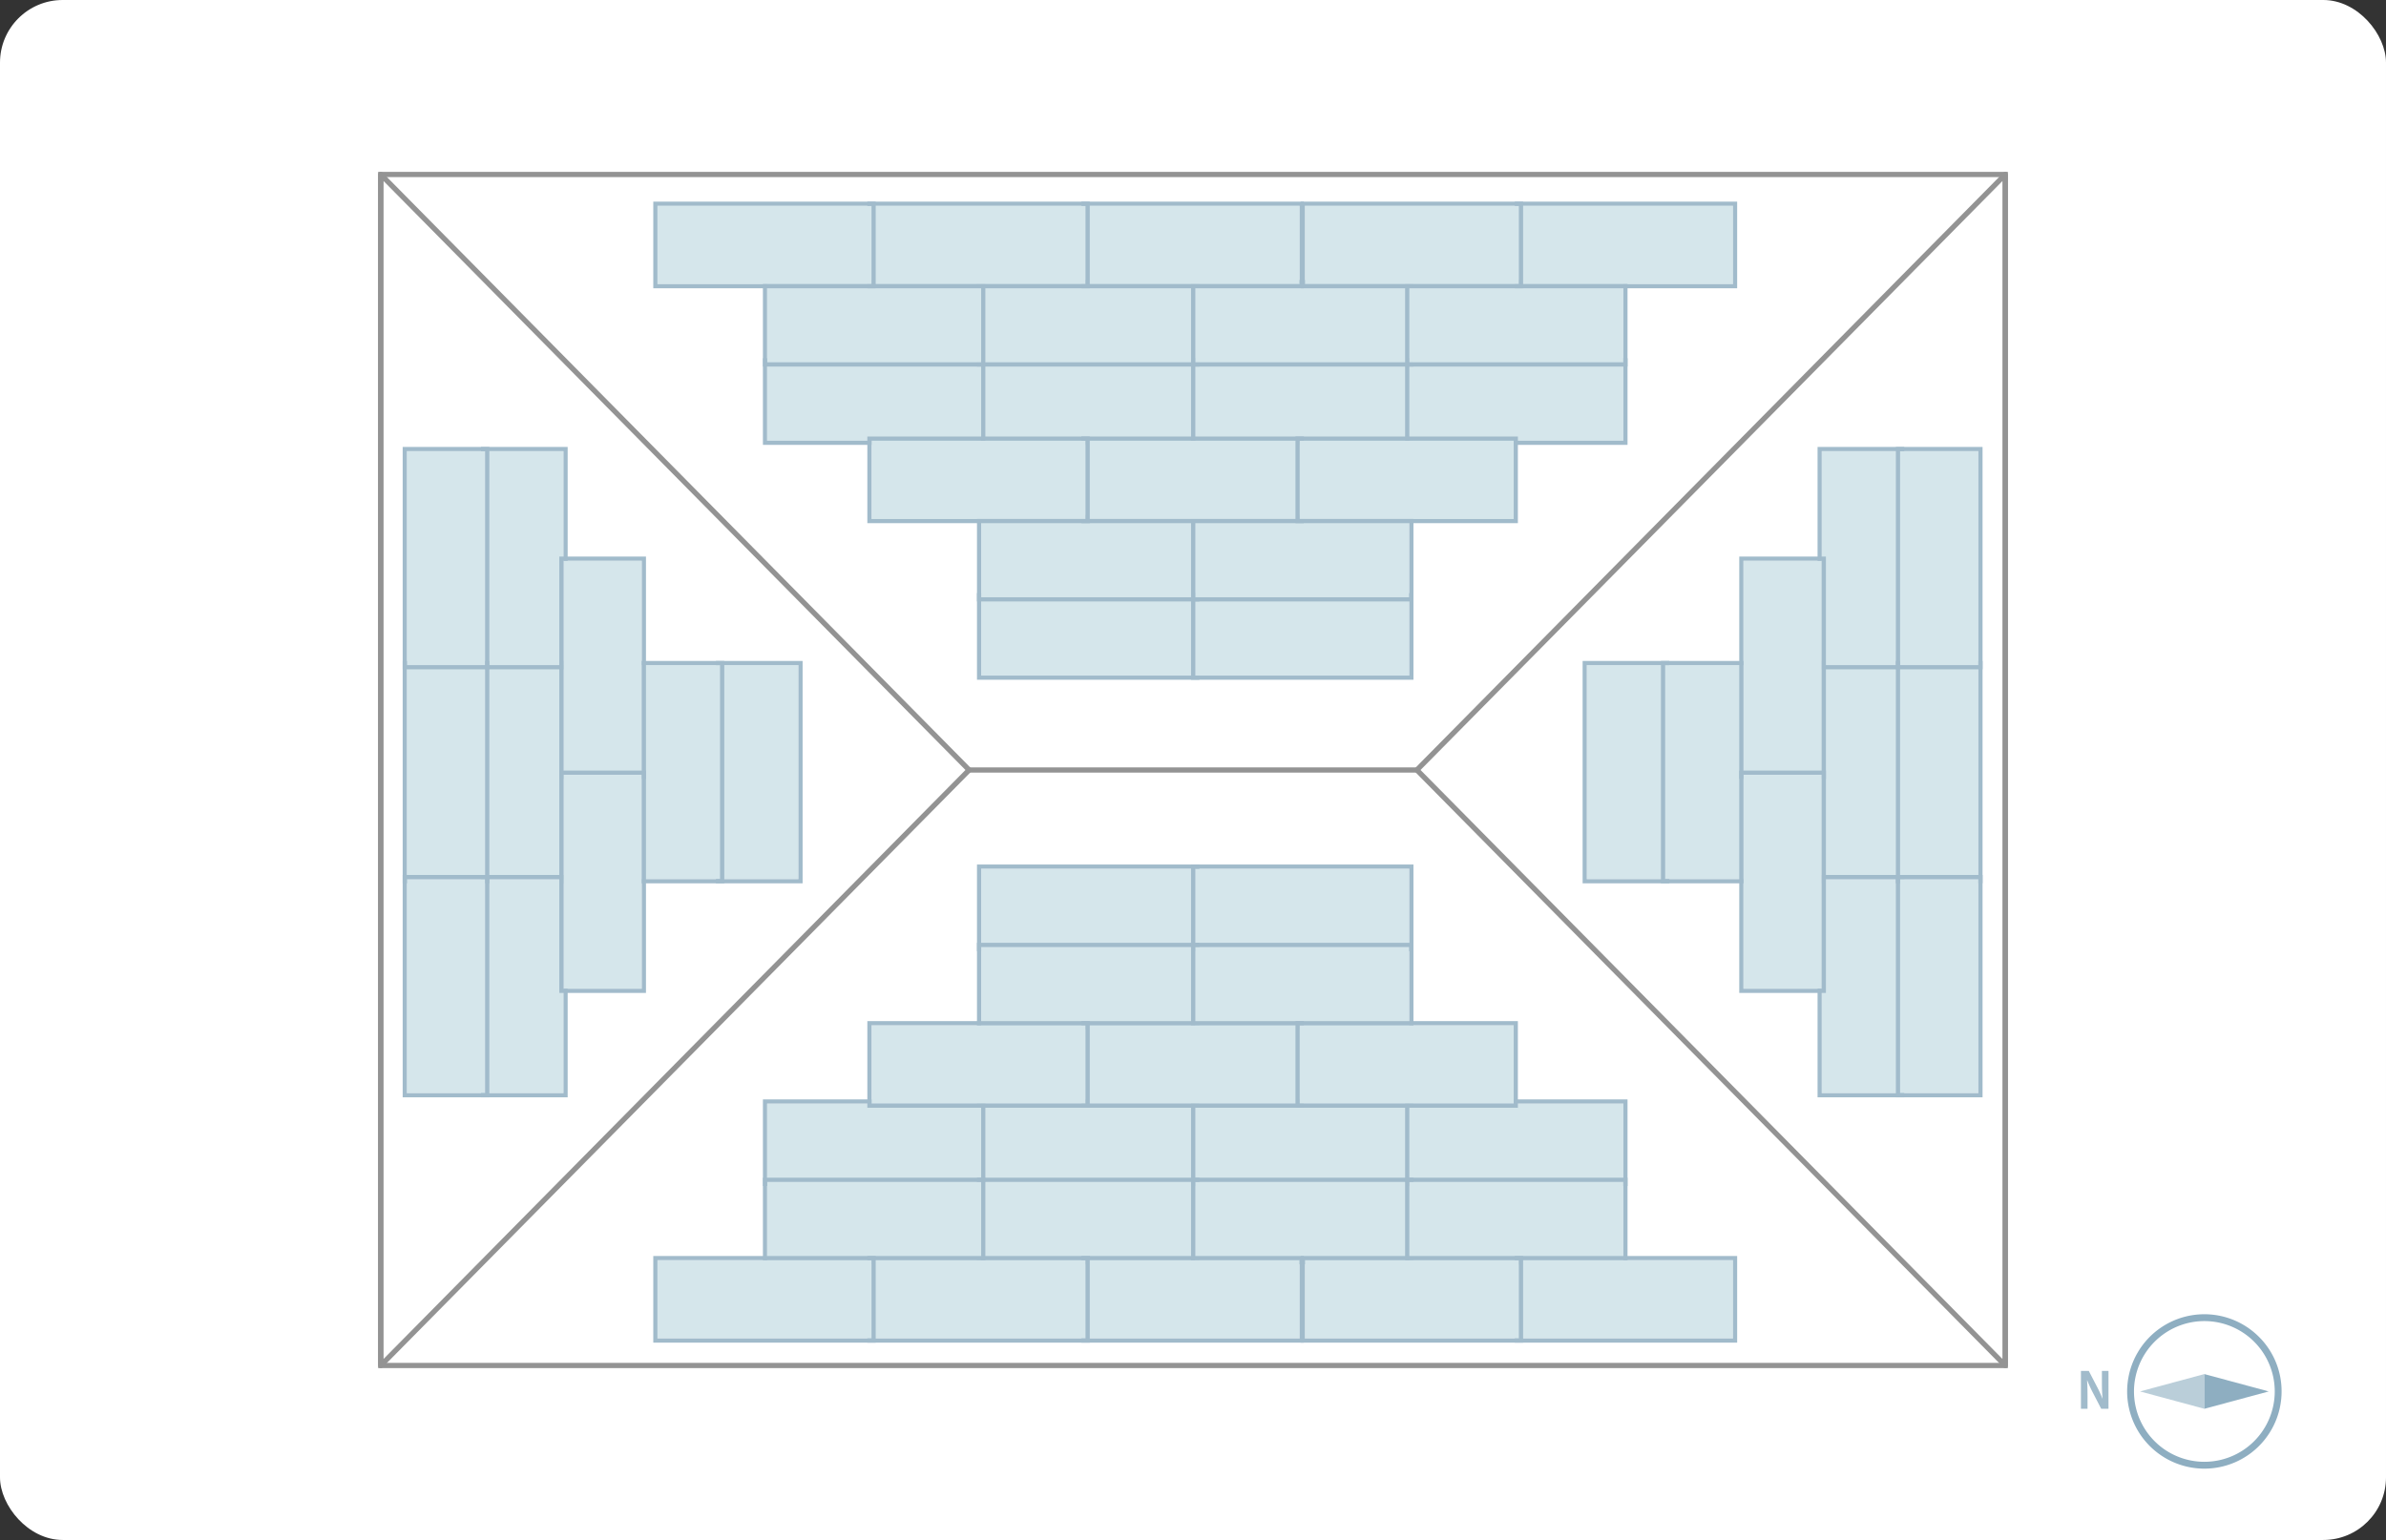 <svg xmlns="http://www.w3.org/2000/svg" xmlns:xlink="http://www.w3.org/1999/xlink" width="457" height="295.034" viewBox="0 0 457 295.034"><rect x="0" y="0" width="457" height="295.034" fill="#333333" stroke="none"/><defs><clipPath id="a"><rect width="0.304" height="0.716" fill="none"/></clipPath><clipPath id="b"><path d="M1.454,101.668l-.3.286.3.429Z" transform="translate(-1.15 -101.668)" fill="none"/></clipPath><linearGradient id="c" x1="-1.876" y1="129.404" x2="0.007" y2="129.404" gradientUnits="objectBoundingBox"><stop offset="0" stop-color="#d4ced2"/><stop offset="0.364" stop-color="#d6d0d4"/><stop offset="0.603" stop-color="#ded9dc"/><stop offset="0.806" stop-color="#ebe8ea"/><stop offset="0.989" stop-color="#fdfdfd"/><stop offset="1" stop-color="#fff"/></linearGradient></defs><rect width="457" height="295.034" rx="12" transform="translate(0 0)" fill="#fff"/><g transform="translate(-0.074 -7.07)"><g transform="translate(72.321 38.847)"><path d="M-.5-.5H311.648V228.676H-.5ZM310.648.5H.5V227.676H310.648Z" transform="translate(0.679 1.652)" fill="#939393"/><path d="M259.4,229.893a.5.5,0,0,1-.356-.149L146.352,115.656a.5.5,0,0,1,0-.7L259.044.866a.5.5,0,0,1,.856.351V229.393a.5.5,0,0,1-.5.5ZM147.411,115.305,258.9,228.175V2.435Z" transform="translate(52.426 0.435)" fill="#939393"/><path d="M.5.717A.5.5,0,0,1,.856.866L113.548,114.954a.5.5,0,0,1,0,.7L.856,229.744A.5.5,0,0,1,0,229.393V1.217a.5.5,0,0,1,.5-.5ZM112.49,115.305,1,2.435v225.74Z" transform="translate(0.179 0.435)" fill="#939393"/><g transform="translate(1.561 137.999)" style="mix-blend-mode:multiply;isolation:isolate"><g clip-path="url(#a)"><g transform="translate(0 0)"><g clip-path="url(#b)"><rect width="0.721" height="0.721" transform="matrix(0.707, -0.707, 0.707, 0.707, -0.358, 0.358)" fill="url(#c)"/></g></g></g></g><path d="M85.761.5H0v-1H85.761Z" transform="translate(113.372 115.74)" fill="#939393"/></g><g transform="translate(-887 -7200.501)"><g transform="translate(0 1)"><g transform="translate(965 7293)"><rect width="15" height="41" transform="translate(60 41)" fill="#d5e6eb"/><path d="M0,0V41H15V0H0M-.8-.8H15.8V41.8H-.8Z" transform="translate(60 41)" fill="#a1bbcb"/><rect width="15" height="41" transform="translate(45 41)" fill="#d5e6eb"/><path d="M0,0V41H15V0H0M-.8-.8H15.8V41.8H-.8Z" transform="translate(45 41)" fill="#a1bbcb"/><rect width="15" height="41" transform="translate(15 41)" fill="#d5e6eb"/><path d="M0,0V41H15V0H0M-.8-.8H15.8V41.8H-.8Z" transform="translate(15 41)" fill="#a1bbcb"/><rect width="15" height="41" transform="translate(15)" fill="#d5e6eb"/><path d="M0,0V41H15V0H0M-.8-.8H15.8V41.8H-.8Z" transform="translate(15)" fill="#a1bbcb"/><rect width="15" height="41" transform="translate(15 82)" fill="#d5e6eb"/><path d="M0,0V41H15V0H0M-.8-.8H15.8V41.8H-.8Z" transform="translate(15 82)" fill="#a1bbcb"/><rect width="15" height="41" transform="translate(30 21)" fill="#d5e6eb"/><path d="M0,0V41H15V0H0M-.8-.8H15.8V41.8H-.8Z" transform="translate(30 21)" fill="#a1bbcb"/><rect width="15" height="41" transform="translate(0 41)" fill="#d5e6eb"/><path d="M0,0V41H15V0H0M-.8-.8H15.8V41.8H-.8Z" transform="translate(0 41)" fill="#a1bbcb"/><rect width="15" height="41" fill="#d5e6eb"/><path d="M0,0V41H15V0H0M-.8-.8H15.8V41.8H-.8Z" fill="#a1bbcb"/><rect width="15" height="41" transform="translate(30 62)" fill="#d5e6eb"/><path d="M0,0V41H15V0H0M-.8-.8H15.8V41.8H-.8Z" transform="translate(30 62)" fill="#a1bbcb"/><rect width="15" height="41" transform="translate(0 82)" fill="#d5e6eb"/><path d="M0,0V41H15V0H0M-.8-.8H15.8V41.8H-.8Z" transform="translate(0 82)" fill="#a1bbcb"/></g><g transform="translate(1191 7293)"><rect width="15" height="41" transform="translate(0 41)" fill="#d5e6eb"/><path d="M0,0V41H15V0H0M-.8-.8H15.8V41.8H-.8Z" transform="translate(0 41)" fill="#a1bbcb"/><rect width="15" height="41" transform="translate(15 41)" fill="#d5e6eb"/><path d="M0,0V41H15V0H0M-.8-.8H15.8V41.8H-.8Z" transform="translate(15 41)" fill="#a1bbcb"/><rect width="15" height="41" transform="translate(45 41)" fill="#d5e6eb"/><path d="M0,0V41H15V0H0M-.8-.8H15.8V41.8H-.8Z" transform="translate(45 41)" fill="#a1bbcb"/><rect width="15" height="41" transform="translate(45)" fill="#d5e6eb"/><path d="M0,0V41H15V0H0M-.8-.8H15.8V41.8H-.8Z" transform="translate(45)" fill="#a1bbcb"/><rect width="15" height="41" transform="translate(45 82)" fill="#d5e6eb"/><path d="M0,0V41H15V0H0M-.8-.8H15.8V41.8H-.8Z" transform="translate(45 82)" fill="#a1bbcb"/><rect width="15" height="41" transform="translate(30 21)" fill="#d5e6eb"/><path d="M0,0V41H15V0H0M-.8-.8H15.8V41.8H-.8Z" transform="translate(30 21)" fill="#a1bbcb"/><rect width="15" height="41" transform="translate(60 41)" fill="#d5e6eb"/><path d="M0,0V41H15V0H0M-.8-.8H15.8V41.8H-.8Z" transform="translate(60 41)" fill="#a1bbcb"/><rect width="15" height="41" transform="translate(60)" fill="#d5e6eb"/><path d="M0,0V41H15V0H0M-.8-.8H15.8V41.8H-.8Z" transform="translate(60)" fill="#a1bbcb"/><rect width="15" height="41" transform="translate(30 62)" fill="#d5e6eb"/><path d="M0,0V41H15V0H0M-.8-.8H15.8V41.8H-.8Z" transform="translate(30 62)" fill="#a1bbcb"/><rect width="15" height="41" transform="translate(60 82)" fill="#d5e6eb"/><path d="M0,0V41H15V0H0M-.8-.8H15.8V41.8H-.8Z" transform="translate(60 82)" fill="#a1bbcb"/></g></g><g transform="translate(887 7200.501)"><g transform="translate(357.499 -140.501) rotate(90)"><g transform="translate(0 1)"><rect width="15" height="41" transform="translate(314 127.499)" fill="#d5e6eb"/><path d="M0,0V41H15V0H0M-.8-.8H15.8V41.8H-.8Z" transform="translate(314 127.499)" fill="#a1bbcb"/><rect width="15" height="41" transform="translate(314 86.499)" fill="#d5e6eb"/><path d="M0,0V41H15V0H0M-.8-.8H15.8V41.8H-.8Z" transform="translate(314 86.499)" fill="#a1bbcb"/><rect width="15" height="41" transform="translate(329 127.499)" fill="#d5e6eb"/><path d="M0,0V41H15V0H0M-.8-.8H15.8V41.8H-.8Z" transform="translate(329 127.499)" fill="#a1bbcb"/><rect width="15" height="41" transform="translate(329 86.499)" fill="#d5e6eb"/><path d="M0,0V41H15V0H0M-.8-.8H15.8V41.8H-.8Z" transform="translate(329 86.499)" fill="#a1bbcb"/><rect width="15" height="41" transform="translate(359 127.499)" fill="#d5e6eb"/><path d="M0,0V41H15V0H0M-.8-.8H15.8V41.8H-.8Z" transform="translate(359 127.499)" fill="#a1bbcb"/><rect width="15" height="41" transform="translate(359 86.499)" fill="#d5e6eb"/><path d="M0,0V41H15V0H0M-.8-.8H15.8V41.8H-.8Z" transform="translate(359 86.499)" fill="#a1bbcb"/><rect width="15" height="41" transform="translate(359 45.499)" fill="#d5e6eb"/><path d="M0,0V41H15V0H0M-.8-.8H15.8V41.8H-.8Z" transform="translate(359 45.499)" fill="#a1bbcb"/><rect width="15" height="41" transform="translate(359 168.499)" fill="#d5e6eb"/><path d="M0,0V41H15V0H0M-.8-.8H15.8V41.8H-.8Z" transform="translate(359 168.499)" fill="#a1bbcb"/><rect width="15" height="41" transform="translate(344 107.499)" fill="#d5e6eb"/><path d="M0,0V41H15V0H0M-.8-.8H15.8V41.8H-.8Z" transform="translate(344 107.499)" fill="#a1bbcb"/><rect width="15" height="41" transform="translate(344 66.499)" fill="#d5e6eb"/><path d="M0,0V41H15V0H0M-.8-.8H15.8V41.8H-.8Z" transform="translate(344 66.499)" fill="#a1bbcb"/><rect width="15" height="41" transform="translate(374 127.499)" fill="#d5e6eb"/><path d="M0,0V41H15V0H0M-.8-.8H15.8V41.8H-.8Z" transform="translate(374 127.499)" fill="#a1bbcb"/><rect width="15" height="41" transform="translate(374 86.499)" fill="#d5e6eb"/><path d="M0,0V41H15V0H0M-.8-.8H15.8V41.8H-.8Z" transform="translate(374 86.499)" fill="#a1bbcb"/><rect width="15" height="41" transform="translate(374 45.499)" fill="#d5e6eb"/><path d="M0,0V41H15V0H0M-.8-.8H15.8V41.8H-.8Z" transform="translate(374 45.499)" fill="#a1bbcb"/><rect width="15" height="41" transform="translate(344 148.499)" fill="#d5e6eb"/><path d="M0,0V41H15V0H0M-.8-.8H15.8V41.8H-.8Z" transform="translate(344 148.499)" fill="#a1bbcb"/><rect width="15" height="41" transform="translate(374 168.499)" fill="#d5e6eb"/><path d="M0,0V41H15V0H0M-.8-.8H15.8V41.8H-.8Z" transform="translate(374 168.499)" fill="#a1bbcb"/><rect width="15" height="41" transform="translate(389 107.499)" fill="#d5e6eb"/><path d="M0,0V41H15V0H0M-.8-.8H15.8V41.8H-.8Z" transform="translate(389 107.499)" fill="#a1bbcb"/><rect width="15" height="41" transform="translate(389 148.499)" fill="#d5e6eb"/><path d="M0,0V41H15V0H0M-.8-.8H15.8V41.8H-.8Z" transform="translate(389 148.499)" fill="#a1bbcb"/><rect width="15" height="41" transform="translate(389 189.499)" fill="#d5e6eb"/><path d="M0,0V41H15V0H0M-.8-.8H15.8V41.8H-.8Z" transform="translate(389 189.499)" fill="#a1bbcb"/><rect width="15" height="41" transform="translate(389 24.499)" fill="#d5e6eb"/><path d="M0,0V41H15V0H0M-.8-.8H15.8V41.8H-.8Z" transform="translate(389 24.499)" fill="#a1bbcb"/><rect width="15" height="41" transform="translate(389 65.499)" fill="#d5e6eb"/><path d="M0,0V41H15V0H0M-.8-.8H15.8V41.8H-.8Z" transform="translate(389 65.499)" fill="#a1bbcb"/></g></g><g transform="translate(126 136.499) rotate(-90)"><rect width="15" height="41" transform="translate(0 62)" fill="#d5e6eb"/><path d="M0,0V41H15V0H0M-.8-.8H15.8V41.8H-.8Z" transform="translate(0 62)" fill="#a1bbcb"/><rect width="15" height="41" transform="translate(0 103)" fill="#d5e6eb"/><path d="M0,0V41H15V0H0M-.8-.8H15.8V41.8H-.8Z" transform="translate(0 103)" fill="#a1bbcb"/><rect width="15" height="41" transform="translate(15 62)" fill="#d5e6eb"/><path d="M0,0V41H15V0H0M-.8-.8H15.8V41.8H-.8Z" transform="translate(15 62)" fill="#a1bbcb"/><rect width="15" height="41" transform="translate(15 103)" fill="#d5e6eb"/><path d="M0,0V41H15V0H0M-.8-.8H15.8V41.8H-.8Z" transform="translate(15 103)" fill="#a1bbcb"/><rect width="15" height="41" transform="translate(45 62)" fill="#d5e6eb"/><path d="M0,0V41H15V0H0M-.8-.8H15.8V41.8H-.8Z" transform="translate(45 62)" fill="#a1bbcb"/><rect width="15" height="41" transform="translate(45 103)" fill="#d5e6eb"/><path d="M0,0V41H15V0H0M-.8-.8H15.8V41.8H-.8Z" transform="translate(45 103)" fill="#a1bbcb"/><rect width="15" height="41" transform="translate(45 144)" fill="#d5e6eb"/><path d="M0,0V41H15V0H0M-.8-.8H15.8V41.8H-.8Z" transform="translate(45 144)" fill="#a1bbcb"/><rect width="15" height="41" transform="translate(45 21)" fill="#d5e6eb"/><path d="M0,0V41H15V0H0M-.8-.8H15.8V41.8H-.8Z" transform="translate(45 21)" fill="#a1bbcb"/><rect width="15" height="41" transform="translate(30 82)" fill="#d5e6eb"/><path d="M0,0V41H15V0H0M-.8-.8H15.8V41.8H-.8Z" transform="translate(30 82)" fill="#a1bbcb"/><rect width="15" height="41" transform="translate(30 123)" fill="#d5e6eb"/><path d="M0,0V41H15V0H0M-.8-.8H15.8V41.8H-.8Z" transform="translate(30 123)" fill="#a1bbcb"/><rect width="15" height="41" transform="translate(60 62)" fill="#d5e6eb"/><path d="M0,0V41H15V0H0M-.8-.8H15.8V41.8H-.8Z" transform="translate(60 62)" fill="#a1bbcb"/><rect width="15" height="41" transform="translate(60 103)" fill="#d5e6eb"/><path d="M0,0V41H15V0H0M-.8-.8H15.8V41.8H-.8Z" transform="translate(60 103)" fill="#a1bbcb"/><rect width="15" height="41" transform="translate(60 144)" fill="#d5e6eb"/><path d="M0,0V41H15V0H0M-.8-.8H15.8V41.8H-.8Z" transform="translate(60 144)" fill="#a1bbcb"/><rect width="15" height="41" transform="translate(30 41)" fill="#d5e6eb"/><path d="M0,0V41H15V0H0M-.8-.8H15.8V41.8H-.8Z" transform="translate(30 41)" fill="#a1bbcb"/><rect width="15" height="41" transform="translate(60 21)" fill="#d5e6eb"/><path d="M0,0V41H15V0H0M-.8-.8H15.8V41.8H-.8Z" transform="translate(60 21)" fill="#a1bbcb"/><rect width="15" height="41" transform="translate(75 82)" fill="#d5e6eb"/><path d="M0,0V41H15V0H0M-.8-.8H15.8V41.8H-.8Z" transform="translate(75 82)" fill="#a1bbcb"/><rect width="15" height="41" transform="translate(75 41)" fill="#d5e6eb"/><path d="M0,0V41H15V0H0M-.8-.8H15.8V41.8H-.8Z" transform="translate(75 41)" fill="#a1bbcb"/><rect width="15" height="41" transform="translate(75)" fill="#d5e6eb"/><path d="M0,0V41H15V0H0M-.8-.8H15.8V41.8H-.8Z" transform="translate(75)" fill="#a1bbcb"/><rect width="15" height="41" transform="translate(75 165)" fill="#d5e6eb"/><path d="M0,0V41H15V0H0M-.8-.8H15.8V41.8H-.8Z" transform="translate(75 165)" fill="#a1bbcb"/><rect width="15" height="41" transform="translate(75 124)" fill="#d5e6eb"/><path d="M0,0V41H15V0H0M-.8-.8H15.8V41.8H-.8Z" transform="translate(75 124)" fill="#a1bbcb"/></g></g></g></g><g transform="translate(407.42 245.448)"><path d="M14.79,140.016a14.79,14.79,0,1,1,10.458-4.332,14.693,14.693,0,0,1-10.458,4.332m0-28.269a13.479,13.479,0,1,0,13.479,13.479A13.494,13.494,0,0,0,14.79,111.746" transform="translate(-110.435 35.919) rotate(-90)" fill="#8eaec1"/><path d="M206.412,165.775l-3.324-12.322-3.324,12.322Z" transform="translate(-150.985 224.217) rotate(-90)" fill="rgba(161,187,203,0.73)"/><path d="M206.412,368.135h-6.649l3.324,12.322Z" transform="translate(-353.345 224.216) rotate(-90)" fill="#8eaec1"/><path d="M228.844,7.246h-1.395l-1.555-3a24.64,24.64,0,0,1-1.112-2.431h-.038c.057.9.085,1.913.085,3.2V7.246h-1.263V0h1.508L226.6,2.94A23.167,23.167,0,0,1,227.685,5.3h.019c-.085-.923-.122-1.95-.122-3.128V0h1.263Z" transform="translate(-232.416 17.205)" fill="#a1bbcb"/></g></svg>